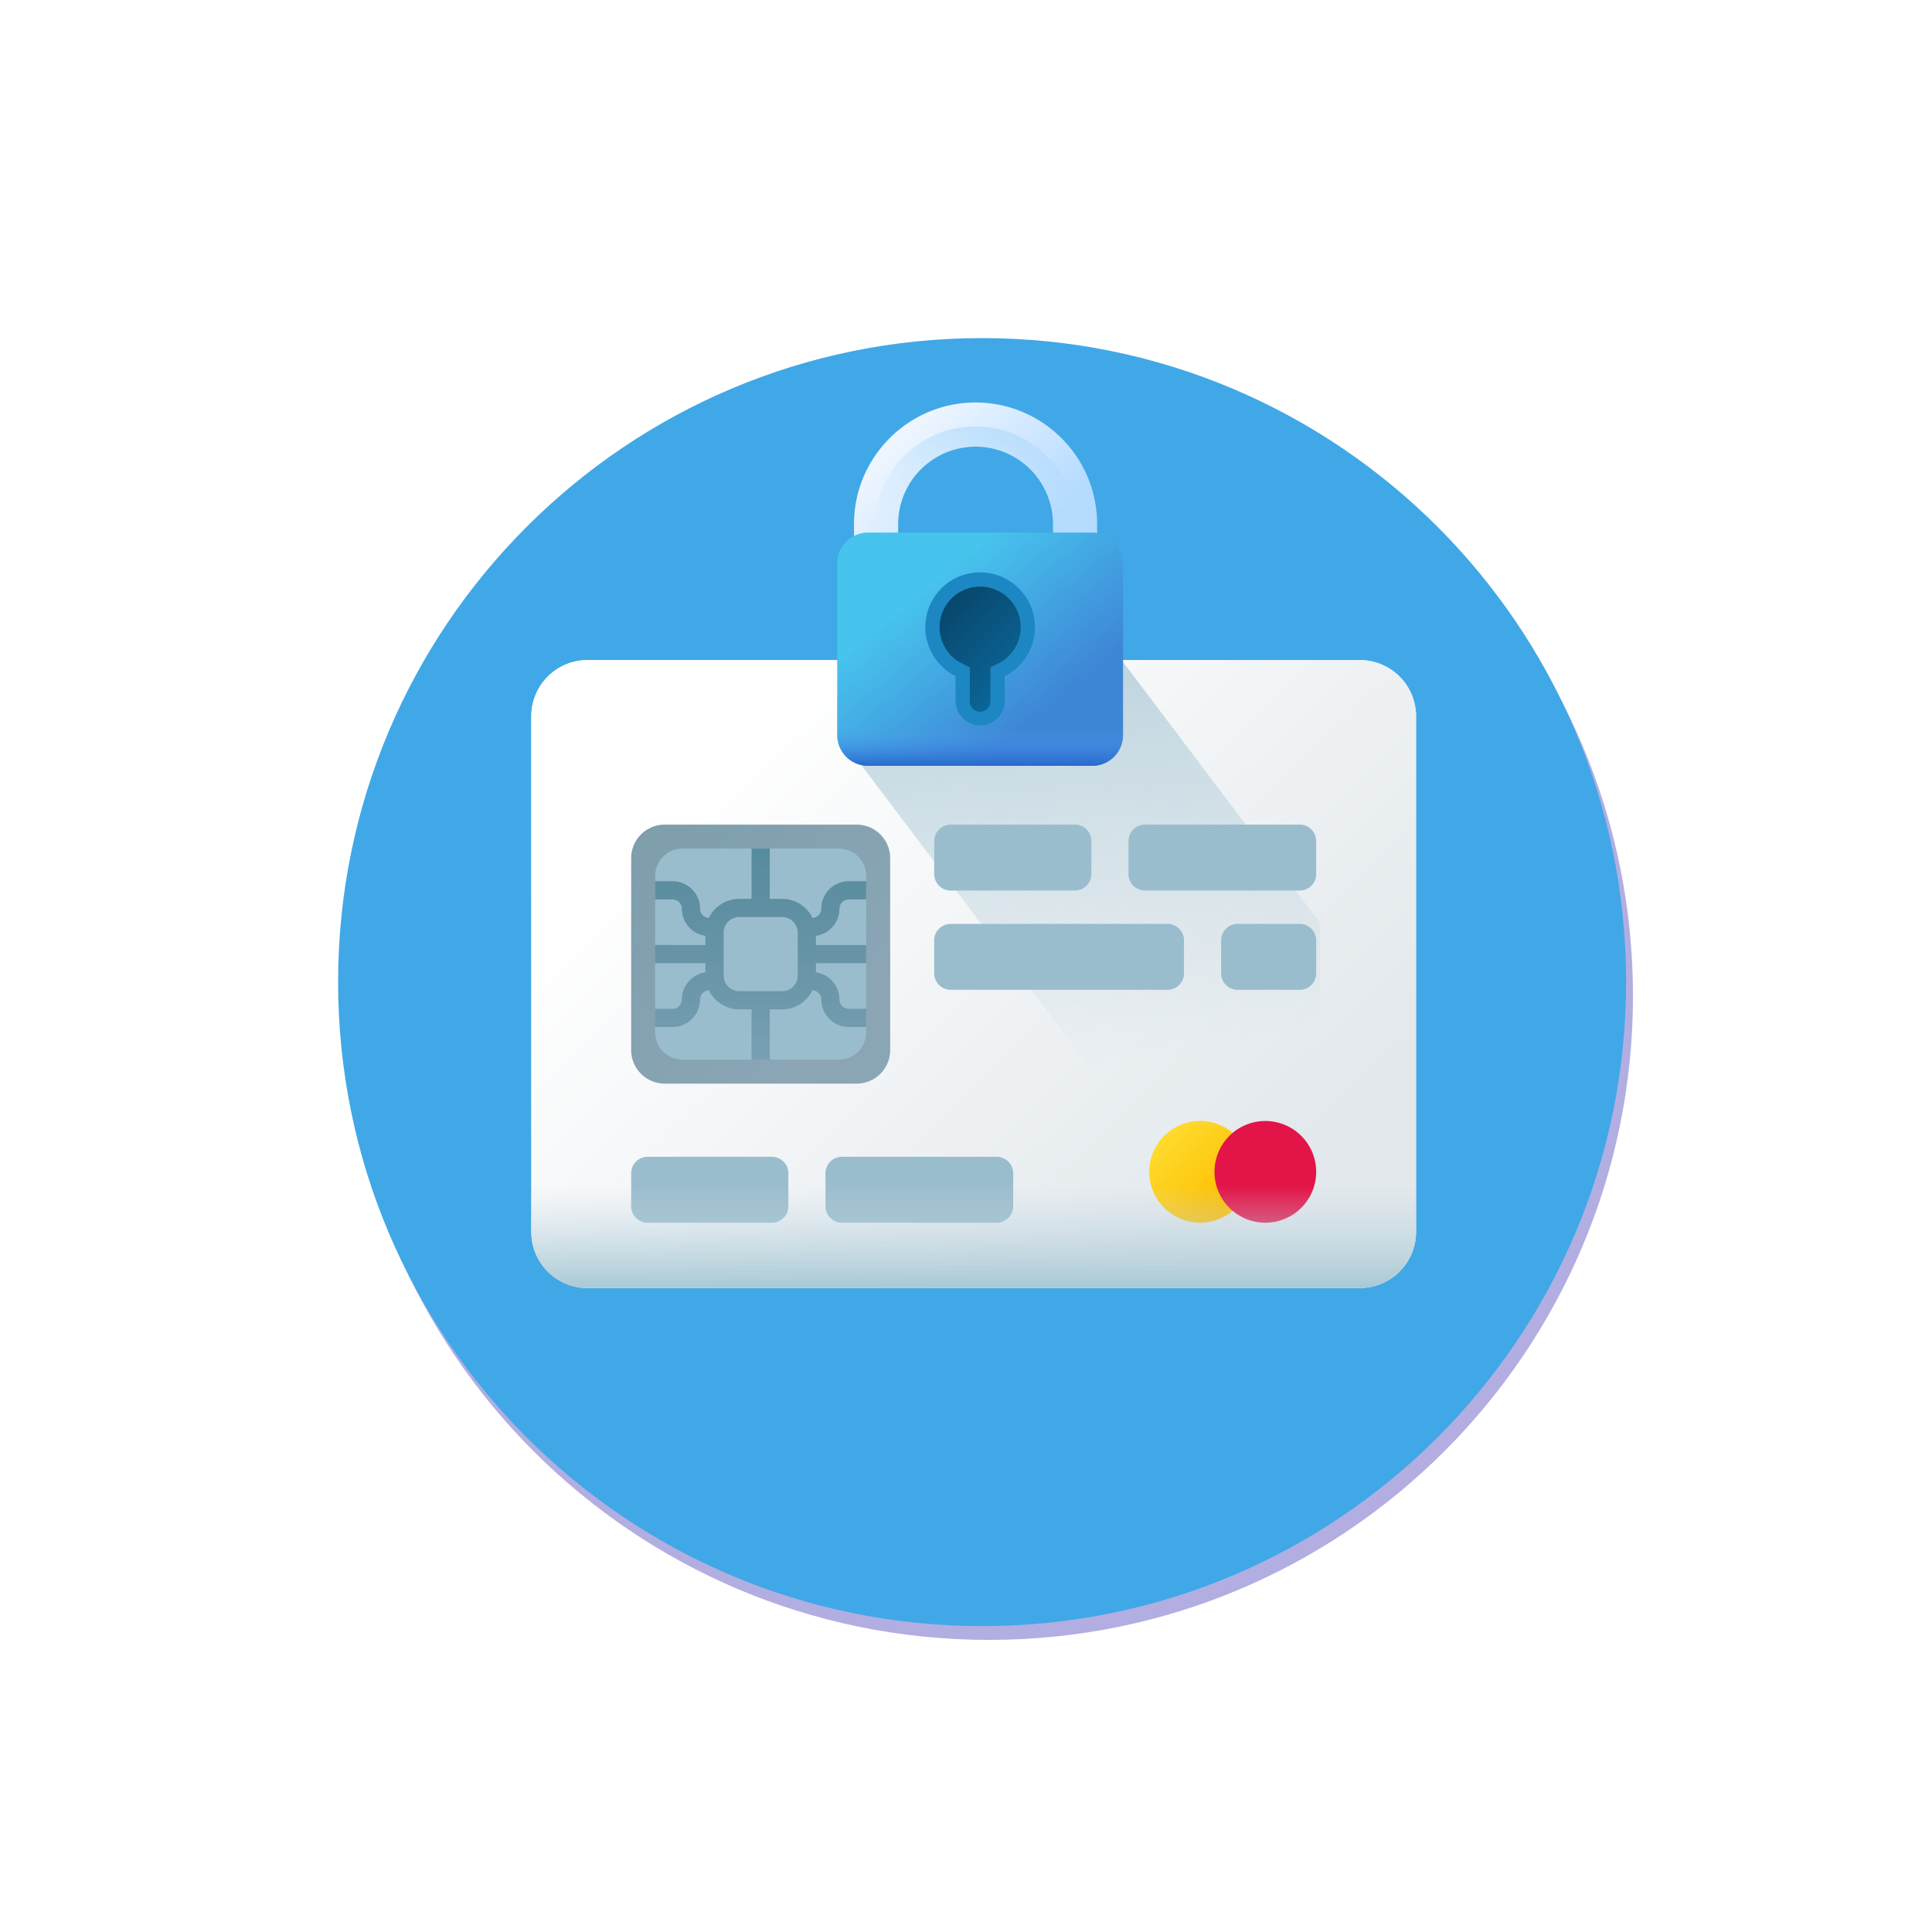 <svg width="120" height="120" fill="none" xmlns="http://www.w3.org/2000/svg"><g opacity=".5" filter="url(#prefix__filter0_f)"><path fill-rule="evenodd" clip-rule="evenodd" d="M61.428 101.857c22.092 0 40-17.908 40-40 0-22.091-17.908-40-40-40-22.09 0-40 17.909-40 40 0 22.092 17.91 40 40 40z" fill="#554CBE"/></g><path opacity=".1" fill-rule="evenodd" clip-rule="evenodd" d="M60 120c33.137 0 60-26.863 60-60S93.137 0 60 0 0 26.863 0 60s26.863 60 60 60z" fill="#fff"/><g filter="url(#prefix__filter1_ii)"><path fill-rule="evenodd" clip-rule="evenodd" d="M60 100c22.091 0 40-17.909 40-40S82.091 20 60 20 20 37.909 20 60s17.909 40 40 40z" fill="#40A8E7"/></g><path d="M84.466 80H36.489A3.489 3.489 0 0133 76.511V44.488a3.489 3.489 0 013.489-3.489h47.977a3.489 3.489 0 013.489 3.489V76.51A3.489 3.489 0 0184.465 80z" fill="url(#prefix__paint0_linear)"/><path d="M84.466 80H36.489A3.489 3.489 0 0133 76.511V44.488a3.489 3.489 0 013.489-3.489h47.977a3.489 3.489 0 013.489 3.489V76.51A3.489 3.489 0 0184.465 80z" fill="url(#prefix__paint1_linear)"/><path d="M53.207 67.305h-11.92a2.083 2.083 0 01-2.084-2.082V53.302c0-1.15.933-2.083 2.083-2.083h11.921c1.15 0 2.083.932 2.083 2.083v11.92c0 1.15-.932 2.083-2.083 2.083z" fill="url(#prefix__paint2_linear)" fill-opacity=".8"/><path d="M52.105 65.817h-9.716c-.937 0-1.697-.76-1.697-1.698v-9.715c0-.938.76-1.698 1.697-1.698h9.716c.937 0 1.697.76 1.697 1.698v9.715c0 .938-.76 1.698-1.697 1.698z" fill="url(#prefix__paint3_linear)"/><path d="M52.142 56.441c0-.317.258-.575.575-.575h1.085v-1.132h-1.084c-.942 0-1.708.766-1.708 1.707a.575.575 0 01-.544.572 2.103 2.103 0 00-1.889-1.184h-.764v-3.123H46.68v3.122h-.765c-.83 0-1.547.485-1.888 1.185a.575.575 0 01-.545-.572c0-.941-.766-1.707-1.707-1.707h-1.085v1.132h1.085c.317 0 .575.258.575.575 0 .858.637 1.568 1.463 1.688v.567H40.69v1.131h3.123v.567c-.825.12-1.463.83-1.463 1.688a.576.576 0 01-.575.575h-1.085v1.132h1.085c.941 0 1.707-.766 1.707-1.708 0-.306.242-.555.545-.572a2.103 2.103 0 001.888 1.185h.765v3.123h1.132v-3.123h.764c.83 0 1.547-.485 1.889-1.185a.575.575 0 01.545.572c0 .942.765 1.707 1.707 1.707h1.084v-1.131h-1.084a.576.576 0 01-.576-.576c0-.858-.637-1.568-1.463-1.687v-.567h3.123v-1.131h-3.123v-.567a1.708 1.708 0 001.463-1.688zm-2.594 4.151c0 .535-.436.97-.97.97h-2.662a.971.971 0 01-.97-.97v-2.661c0-.535.435-.97.97-.97h2.661c.535 0 .97.434.97.97v2.661z" fill="url(#prefix__paint4_linear)"/><path d="M66.763 55.313H59.05a1.024 1.024 0 01-1.024-1.024v-2.047c0-.566.458-1.024 1.024-1.024h7.714c.566 0 1.024.458 1.024 1.023v2.048c0 .565-.458 1.023-1.024 1.023zM80.728 55.313h-9.612a1.024 1.024 0 01-1.024-1.024v-2.047c0-.566.458-1.024 1.024-1.024h9.612c.565 0 1.023.458 1.023 1.023v2.048c0 .565-.458 1.023-1.023 1.023zM76.87 61.48h3.858c.565 0 1.023-.459 1.023-1.024v-2.048c0-.565-.458-1.023-1.023-1.023H76.87c-.565 0-1.024.458-1.024 1.023v2.048c0 .565.459 1.023 1.024 1.023zM59.047 61.48h13.47c.565 0 1.023-.459 1.023-1.024v-2.048c0-.565-.458-1.023-1.023-1.023h-13.47c-.565 0-1.023.458-1.023 1.023v2.048c0 .565.458 1.023 1.023 1.023zM47.942 75.945h-7.715a1.024 1.024 0 01-1.024-1.023v-2.048c0-.565.459-1.023 1.024-1.023h7.715c.565 0 1.024.458 1.024 1.023v2.048c0 .565-.459 1.023-1.024 1.023zM61.907 75.945h-9.612a1.024 1.024 0 01-1.023-1.023v-2.048c0-.565.458-1.023 1.023-1.023h9.612c.566 0 1.024.458 1.024 1.023v2.048c0 .565-.458 1.023-1.024 1.023z" fill="#9ABDCD"/><path d="M74.542 75.945a3.159 3.159 0 100-6.318 3.159 3.159 0 000 6.318z" fill="url(#prefix__paint5_linear)"/><path d="M78.592 75.945a3.159 3.159 0 100-6.318 3.159 3.159 0 000 6.318z" fill="#E31448"/><path d="M82 76.511v-19.18L69.663 41H53v4.663c0 .788.107 1.487.55 1.926L78.034 80h1.33C80.82 80 82 78.438 82 76.511z" fill="url(#prefix__paint6_linear)"/><path d="M33 71.611v4.9a3.489 3.489 0 003.489 3.49h47.977a3.489 3.489 0 003.489-3.49v-4.9H33z" fill="url(#prefix__paint7_linear)"/><path d="M68.145 33.71h-2.742v-1.16a4.814 4.814 0 00-4.809-4.808 4.814 4.814 0 00-4.808 4.808v1.16h-2.742v-1.16c0-4.163 3.387-7.55 7.55-7.55 4.164 0 7.55 3.387 7.55 7.55v1.16z" fill="url(#prefix__paint8_linear)"/><path d="M60.594 26.484a6.27 6.27 0 00-6.263 6.264v.961h1.455V32.55a4.814 4.814 0 014.808-4.808 4.814 4.814 0 014.809 4.808v1.16h1.455v-.962a6.27 6.27 0 00-6.264-6.264z" fill="url(#prefix__paint9_linear)"/><path d="M67.84 47.565H53.918A1.917 1.917 0 0152 45.648V34.994c0-1.059.858-1.917 1.917-1.917H67.84c1.058 0 1.916.858 1.916 1.917v10.654a1.917 1.917 0 01-1.916 1.917z" fill="url(#prefix__paint10_linear)"/><path d="M64.282 38.956a3.404 3.404 0 10-4.93 3.042v1.566a1.527 1.527 0 003.053 0v-1.566a3.403 3.403 0 001.877-3.042z" fill="#1C87C3"/><path d="M60.879 44.206a.642.642 0 01-.642-.642v-2.112l-.488-.245a2.508 2.508 0 01-1.39-2.252 2.522 2.522 0 012.52-2.518 2.522 2.522 0 012.518 2.518c0 .958-.532 1.82-1.39 2.252l-.487.245v2.112a.642.642 0 01-.641.642z" fill="url(#prefix__paint11_linear)"/><path d="M52 42.747v2.9c0 1.06.858 1.918 1.917 1.918H67.84a1.917 1.917 0 001.916-1.917v-2.9H52z" fill="url(#prefix__paint12_linear)"/><defs><linearGradient id="prefix__paint0_linear" x1="49.484" y1="43.808" x2="68.861" y2="73.228" gradientUnits="userSpaceOnUse"><stop stop-color="#EAEFF1"/><stop offset="1" stop-color="#BED5DE"/></linearGradient><linearGradient id="prefix__paint1_linear" x1="45.705" y1="45.971" x2="76.096" y2="76.871" gradientUnits="userSpaceOnUse"><stop stop-color="#fff"/><stop offset="1" stop-color="#E2E8EC"/></linearGradient><linearGradient id="prefix__paint2_linear" x1="39.574" y1="51.589" x2="51.348" y2="63.364" gradientUnits="userSpaceOnUse"><stop stop-color="#5D8697"/><stop offset="1" stop-color="#7091A4"/></linearGradient><linearGradient id="prefix__paint3_linear" x1="53.291" y1="65.305" x2="41.046" y2="53.06" gradientUnits="userSpaceOnUse"><stop stop-color="#9ABDCD"/><stop offset="1" stop-color="#9ABDCD"/></linearGradient><linearGradient id="prefix__paint4_linear" x1="47.247" y1="68.248" x2="47.247" y2="50.535" gradientUnits="userSpaceOnUse"><stop stop-color="#447388" stop-opacity=".31"/><stop offset="1" stop-color="#528A9C"/></linearGradient><linearGradient id="prefix__paint5_linear" x1="72.441" y1="70.685" x2="76.334" y2="74.579" gradientUnits="userSpaceOnUse"><stop stop-color="#FFDA2D"/><stop offset="1" stop-color="#FDBF00"/></linearGradient><linearGradient id="prefix__paint6_linear" x1="69.091" y1="66.128" x2="61.243" y2="25.442" gradientUnits="userSpaceOnUse"><stop stop-color="#9ABDCD" stop-opacity="0"/><stop offset="1" stop-color="#9ABDCD"/></linearGradient><linearGradient id="prefix__paint7_linear" x1="60.477" y1="73.62" x2="60.477" y2="80.054" gradientUnits="userSpaceOnUse"><stop stop-color="#C7DAE2" stop-opacity="0"/><stop offset="1" stop-color="#A8C8D5"/></linearGradient><linearGradient id="prefix__paint8_linear" x1="56.262" y1="27.236" x2="63.327" y2="34.301" gradientUnits="userSpaceOnUse"><stop stop-color="#EDF5FF"/><stop offset="1" stop-color="#B5DBFF"/></linearGradient><linearGradient id="prefix__paint9_linear" x1="60.594" y1="32.318" x2="60.594" y2="15.378" gradientUnits="userSpaceOnUse"><stop stop-color="#B5DBFF" stop-opacity="0"/><stop offset=".243" stop-color="#93CEF6" stop-opacity=".243"/><stop offset=".576" stop-color="#6ABFEC" stop-opacity=".576"/><stop offset=".84" stop-color="#51B5E5" stop-opacity=".84"/><stop offset="1" stop-color="#48B2E3"/></linearGradient><linearGradient id="prefix__paint10_linear" x1="56.749" y1="36.952" x2="63.589" y2="45.335" gradientUnits="userSpaceOnUse"><stop stop-color="#47C4ED"/><stop offset="1" stop-color="#3E85D6"/></linearGradient><linearGradient id="prefix__paint11_linear" x1="63.575" y1="42.629" x2="57.423" y2="36.477" gradientUnits="userSpaceOnUse"><stop stop-color="#0B689D"/><stop offset="1" stop-color="#073F5E"/></linearGradient><linearGradient id="prefix__paint12_linear" x1="60.879" y1="45.282" x2="60.879" y2="47.652" gradientUnits="userSpaceOnUse"><stop stop-color="#549EF6" stop-opacity="0"/><stop offset="1" stop-color="#2466CA"/></linearGradient><filter id="prefix__filter0_f" x="11.428" y="11.857" width="100" height="100" filterUnits="userSpaceOnUse" color-interpolation-filters="sRGB"><feFlood flood-opacity="0" result="BackgroundImageFix"/><feBlend in="SourceGraphic" in2="BackgroundImageFix" result="shape"/><feGaussianBlur stdDeviation="5" result="effect1_foregroundBlur"/></filter><filter id="prefix__filter1_ii" x="19" y="19" width="83" height="83" filterUnits="userSpaceOnUse" color-interpolation-filters="sRGB"><feFlood flood-opacity="0" result="BackgroundImageFix"/><feBlend in="SourceGraphic" in2="BackgroundImageFix" result="shape"/><feColorMatrix in="SourceAlpha" values="0 0 0 0 0 0 0 0 0 0 0 0 0 0 0 0 0 0 127 0" result="hardAlpha"/><feOffset dx="-1" dy="-1"/><feGaussianBlur stdDeviation="1"/><feComposite in2="hardAlpha" operator="arithmetic" k2="-1" k3="1"/><feColorMatrix values="0 0 0 0 0.036 0 0 0 0 0.266 0 0 0 0 0.406 0 0 0 0.31 0"/><feBlend in2="shape" result="effect1_innerShadow"/><feColorMatrix in="SourceAlpha" values="0 0 0 0 0 0 0 0 0 0 0 0 0 0 0 0 0 0 127 0" result="hardAlpha"/><feOffset dx="2" dy="2"/><feGaussianBlur stdDeviation="1.5"/><feComposite in2="hardAlpha" operator="arithmetic" k2="-1" k3="1"/><feColorMatrix values="0 0 0 0 1 0 0 0 0 1 0 0 0 0 1 0 0 0 0.42 0"/><feBlend in2="effect1_innerShadow" result="effect2_innerShadow"/></filter></defs></svg>